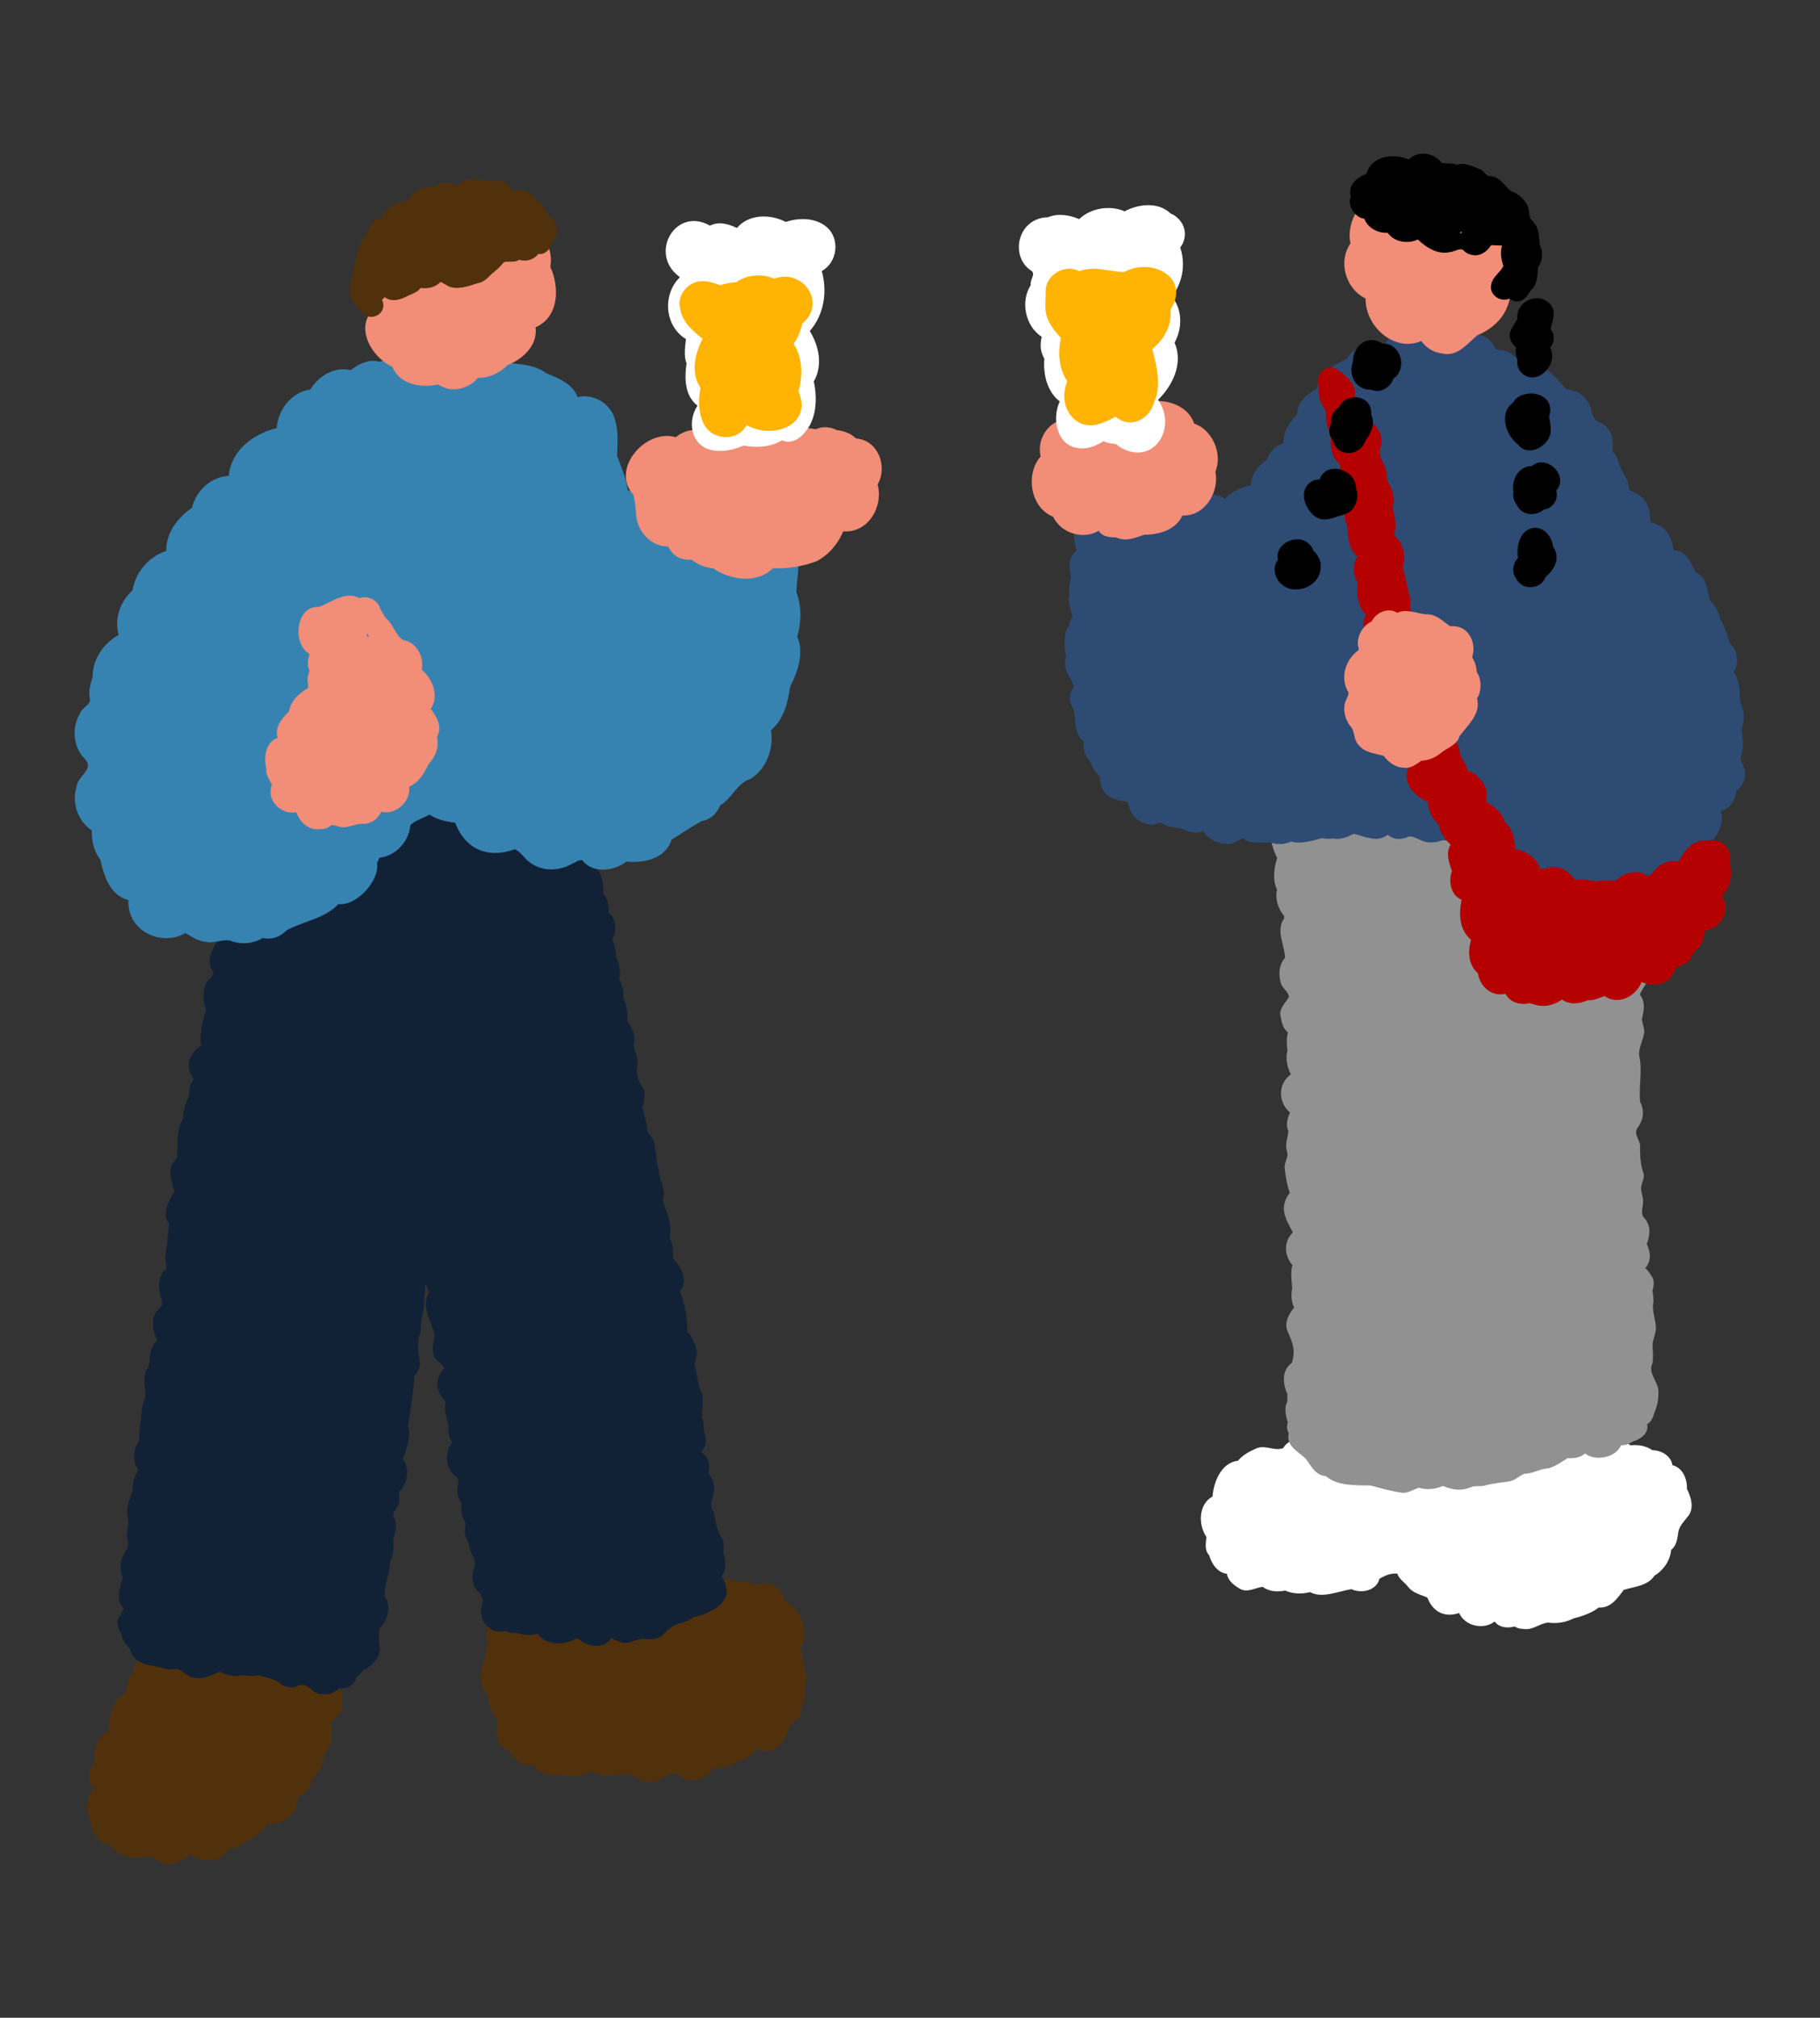 <?xml version="1.0" encoding="UTF-8"?>
<svg id="_レイヤー_1" data-name="レイヤー_1" xmlns="http://www.w3.org/2000/svg" viewBox="0 0 1080 1196.93">
  <rect x="0" y="0" width="1080" height="1196.93" fill="#333333" stroke="none"/>
  <defs>
    <style>
      .cls-1 {
        fill: #ffb303;
      }

      .cls-2 {
        fill: #919191;
      }

      .cls-3 {
        fill: #2d4b73;
      }

      .cls-4 {
        fill: #fff;
      }

      .cls-5 {
        fill: #f28d77;
      }

      .cls-6 {
        fill: #b50000;
      }

      .cls-7 {
        fill: #122236;
      }

      .cls-8 {
        fill: #3683b2;
      }

      .cls-9 {
        fill: #51310b;
      }
    </style>
  </defs>
  <g>
    <g>
      <g>
        <path class="cls-9" d="M203.26,974.09c5.34,6.64,4.66,18.96-1.96,24.52,2.16,7.23,4.33,17.83-4.18,21.73-1.3,2.26.48,4.9-.53,7.34.57,4.68-1.25,9.9-4.49,13.22-.13,5.7-2.4,10.27-6.51,14.07-2.09,3.8-2.77,9.57-8,10.34-2.18,4.03-1.49,8.99-5.41,12.11-3.45,3.1-8.64,5.72-13.3,4.03-2.97,5.89-8.69,8.77-14.34,11.61-2.16,2.38-5.17,3.45-8.38,3.39-4.69,8.16-16.21,9.41-23.11,3.49-5.19,4.6-12.58,8.05-19.31,4.05-.95-.55-1.91-1.06-2.71-1.83-.29-.27-.57-.57-.81-.88-8.29.92-19.83,1.93-24.47-6.77-7.34-.38-12.16-8.82-12.05-15.55-3.23-6.03-2.07-13.06,2.13-18.23-4.66-4.35-2.6-11.02.28-15.74.42-2-.13-3.8-.09-5.83.4-5.56,4.73-10.09,8.97-13.26-.59-8.53,2.2-18.08,10.27-22.43.02-3.89.59-7.92,3.58-10.75.31-4.84,3.63-9.68,8.05-11.7,1.85-3.43,3.92-6.8,6.07-10.07,1.72-2.57,5.1-4.03,8.2-3.74,2.77-3.61,7.61-4.29,10.44-7.76,2.46-3.04,3.59-7.02,6.8-9.48,2.79-2.49,6.68-1.45,9.7-3.34,3.91-3.81,9.83-5.63,14.69-2.44,4-3.54,9.98-5.61,15.3-4,3.48,1.89,7.52,2.7,10.88,4.69,2.16-.38,4.03-1.12,6.18-1.76,6.2-1.12,12.34,3.23,14.67,8.78.07.04.13.07.18.11,5.41-.09,8.78,4.95,10.62,9.45,3.12,3.48,3.04,8.2,2.66,12.62Z"/>
        <path class="cls-9" d="M476.96,988.34c1.61,3.78,2.38,8.09.5,11.94,1.3,4.22.24,8.86-2.18,12.38,1.25,5.8-3.45,7.74-6.75,11.13-1.74,9.04-9.65,18.78-19.75,13.28-2.49,4.35-6.8,6.75-11.46,8.14-4.16,3.6-9.83,2.66-14.78,4.07-3.74,8.14-15.61,8.84-21.31,2.42-6.84.5-11.9,7.68-19.53,4.57-1.91-.48-3.87-1.47-5.47-2.61-.66-.48-1.21-1.03-1.67-1.61-2.77.35-5.43.64-8.18.13-5.3,2.02-10.88,1.12-15.59-1.72-5.47,3.96-12.07,4-18.25,2.15-5.8,1.36-12.6-.26-15.74-5.67-6.36,1.21-11.74-2.9-14.62-8.27-6.97-2.82-9.37-11.32-6.31-17.74-3.89-3.89-6.14-9.35-5.96-14.89-5.83-5.5-5.3-15.11-1.93-21.75-.02-.17-.02-.35-.04-.51-.15-3.1.68-6.05,1.69-8.93-1.54-4.97-1.83-11.87,3.12-14.98.99-2.6,1.23-5.25,3.23-7.35,2.48-2.4,7.01-1.39,7.48,2.31,4.2-1.52,8.33-.75,12.21-3.6,6.46-4.46,16.97-7.87,24.43-4.93,7.13-1.16,14.47-5.61,21.75-2.77,2.79-1.06,5.59-2.4,8.56-2.68,2.82.05,5.54,1.15,8.34,1.56,5.1-8.29,16.45-9.04,24.12-4,4.93-7.17,15.46-4.48,21.59-.5,4.51-1.5,9.26-.88,13.74.33,3.54.4,7.19-.09,10.27,2.18,6.86-3.45,16.71.86,16.74,9.08,9.98,4.46,15.48,18.83,9.67,28.3,1.63,3.28,1.58,7.02,2.07,10.55Z"/>
      </g>
      <g>
        <path class="cls-7" d="M429.23,920.74c1.04,4.45,2.47,10.36-1.02,14.06-.02.09-.02.16-.03.23,5.72,8.76,3.13,16.02-6.13,20.49-3.39,1.89-6.98,3.01-10.74,3.79-1.96,1.69-4.38,2.8-6.9,3.39-4.5.83-7.99,3.7-10.84,7.07-3.04,2.61-7.21,3.04-10.98,2.42-3.67-.38-6.95,1.86-10.48,2.38-3.47.54-6.31-1.63-9.42-2.71-3.27,5.28-10.27,5.39-15.36,2.95-1.36-.43-2.41-1.3-3.39-2.29-.61-.23-1.22-.49-1.82-.77-7.3,4.55-17.76,4.62-23.33-2.73-4.03,1.6-8.11.78-12.13-.37-2.28-.02-4.66.16-6.6-1.25-6.88,2.55-14.26-3.56-14.49-10.63-.35-2.42.28-4.81,1.13-6.97-.24-1.65-1.36-3.08-1.88-4.66-4.52-2.99-5.42-9.56-3.77-14.42,1.43-2.95.94-5.54-.73-8.27-2-3.44-2.05-7.66-4.1-11.12-.78-2.47-.31-5.07.12-7.47-.82-1.98-2.07-3.67-2.4-5.87-.73-2.33.47-4.53-.23-6.71-1.15-1.36-1.75-3.11-2.08-4.83-1.23-3.42,1.32-6.83-.28-10.16-7.14-3.86-7.92-15.01-2.87-20.82-2.31-2.43-2.61-6.26-2.36-9.44-.94-4.81-2.85-9.5-1.65-14.49-5.73-6.05-7.02-13.01-1.13-19.55.05-1.79-1.3-2.9-2.64-3.84-5.39-3.67-4.19-10.08-2.73-15.46-1.25-8.25-8.63-17.03-3.56-25.58-.12-1.95-1.03-3.61-1.89-5.3-.02.03-.03.05-.05.09-.66,5.06-.68,10.15-1.08,15.2-1.3,5.54-1.56,7.47-1.76,13.1-2.9,6.33-1.08,12.67-.38,19.15-.23,2.73-1.88,5.09-3.34,7.37-.56,9.76-2.48,19.51-3.73,28.91,1.91,6.85-.87,13.76-3.16,20.07,4.48,4.76,2.81,15.12-2.07,19.06-.21,2.88.66,5.99-.8,8.65-1.04,1.81-2.48,3.34-3.72,4.99v.03c3.56,3.56,2.92,9.64.99,13.9.28,4.85.63,9.66-1.98,14.16-.07,7.12-3.7,13.71-3.08,20.78,4.4,5.94,1.35,13.87-3.04,18.87-.82,2.88-.24,6.22-.4,9.09,2.15,7.07-3.72,12.7-9.19,15.53-1.48,1.44-2.94,2.88-4.33,4.43-.97,4.41-5.73,6.86-10.09,6.36-3.72,3.65-10.01,4.76-14.54,2.1-3.16-2.21-5.16-5.13-9.52-3.86-4.17,2.57-9.52.71-12.72-2.52-3.79-1.69-7.77-2.5-11.71-3.56-2.88,1.09-6.83-.05-9.66.14-4.62.96-8.74-.17-12.79-2.31-5.73,2.83-12.86,6.05-19.02,2.22-2.48-1.44-4.45-3.89-7.56-3.67-1.84.21-3.67.4-5.47-.05-6.64-2.4-15.46-1.55-19.7-8.06-.97-1.37-1.29-2.71-1.63-4.01-2.35-2.59-4.86-5.44-5.02-9.14-1.3-1.3-1.84-3.06-2.15-4.81-.97-3.93,2.41-6.57,3.53-9.97-5.11-4.87-2-12.79-.45-18.63-1.25-2.52-1.74-5.49-1.15-8.27-.07-4.76,5.59-8.51,4.17-13.03-1.29-3.06-.45-6.32.3-9.4.02-3.28-1.09-6.5-.66-9.85.21-3.82,2.26-7.07,3.09-10.74.09-4.31.9-8.62,3.47-12.15-3.65-5.2-3.28-11.83.3-16.98.16-6.59,1.41-13,1.88-19.57.05-2.83,1.93-5.18,2.05-7.99-.21-4.86-1.72-10.11.35-14.73,1.91-2.42,2.35-5.01,2.07-7.99.75-3.42,1.62-7.31,4.5-9.56-2.17-4.76-3.8-10.51-1.41-15.6,1.16-2.17,3.18-3.87,4.59-5.92-1.67-6.78-4.46-15.36,2-20.71.89-2.12-.42-4.22-.42-6.38.96-6.76,1.46-13.62,2.36-20.43-4.78-6.62-.31-13.26,3.09-19.25-1.72-7.3-5.02-13.66,1.49-19.76.8-7.94-.73-16.25,3.61-23.46.02-4.64,1.55-8.88,3.27-13.05.68-3.44.42-7.16,2.9-9.99-.09-1.93-2.01-3.35-2.38-5.3-1.55-5.52,1.82-12.49,7.02-14.84-1.27-7.39.64-13.83,2.83-21.55-2.03-4.99-2.26-11.5.47-16.26,1.41-1.96,3.7-3.32,3.96-5.96-4.95-6.24-.71-13.19,2.64-19.03-.44-5.33-.21-11.07,1.41-16.13.96-2.1,3.34-3.16,4.05-5.4-1.77-4.9-.8-10.95,2.64-14.91.49-4.26,2.24-7.94,4.92-10.96.37-1.09.77-2.19,1.04-3.25.17-4.76-.09-9.52,1.2-14.16-3.09-6.15-1.81-16.47,4.83-19.74-.3-4.43-.56-9.52,1.58-13.55.97-3.22,4.13-4.8,5.28-7.84.97-3.46,2.67-6.5,5.11-9.12,1.23-3.98,3.96-6.85,7.09-9.56,2.87-4.57,5.49-9.09,9.47-12.88,1.93-6.26,8.3-9.26,14.54-8.74,2.52-1.58,5.16-3.34,6.71-5.93,3.21-4.83,10.29-4.73,14.98-2.31,3.98,1.13,6.98-2.94,11.1-2.22,5.11-1.65,10.04.61,15.06.57,4.27-1.89,8.18.78,12.47.71,2.73-.07,5.02-1.91,7.87-1.36,6.32.61,11.92,4.45,18.21,5.33,2.02-.3,4.01-.52,6.01.21,2.71.92,4.59,3.27,6.39,5.16,3.14.68,6.03,2.19,8.46,4.27,3.23,4.85,10.79,5.67,12.3,11.78,5.47,2.1,7.37,5.02,10.08,9.82,3.58,1.56,7.02,3.96,7.44,8.1,5.52,2.19,10.37,8.39,8.98,14.49,2.69,6.1,4.97,12.35,7.77,18.4.95,2.19.94,4.88-.17,7.02,7.64,2.4,10.53,12.68,6.03,19.11,1.75,3.25,3.35,7.39,2.02,11.02,3.56,3.65,3.89,9.5,3.94,14.35,2.62,3.16,3.16,7.44,3.06,11.45,4.52,3.6,5.18,10.84,2.21,15.66,1.27,3.54,2.36,7.11,2.19,10.93,2.15,3.87,2.8,8.34,1.95,12.65,1.18,2.92,2.59,5.82,2.45,9.07-.76,2.55,1.29,4.73,1.7,7.19.94,3.13.19,6.41,1.02,9.52,3.01,3.84,4.73,9,3.3,13.8.43,2.59,1.67,5.09,2.14,7.73,1.01,3.39-1.09,6.6.1,9.94.68,2.87,1.77,5.4,3.47,7.77,1.42,3.35.75,7.44-.64,10.69,1.27,5.11,3.04,10.17,3.35,15.52,6.34,5.18,3.61,14.2,6.38,21.01-.26,6.43,4.93,12.35,2.54,18.68,1.81,7.56,6.34,14.7,3.91,22.71,2.36,3.6,2.38,7.91,2.02,12.16,4.93,5.33,9.61,12.81,4.19,19.46,2.97,7.68,4.69,16.14,4.33,24.43,2.1,1.3,3,3.34,3.82,5.56,2.1,4.12,2.8,8.72.35,12.88,1.58,4.67,1.86,9.54,2.92,14.32,1.04,1.79,2.14,3.65,2.17,5.77.33,4.12-.52,8.22-.35,12.34,1.49,2.81.52,5.92,1.37,8.9,1.49,3.81,1.25,8.24-1.98,11.07,4.57,3.35,5.58,7.59,4.34,12.94,2.47,2.42,3.46,6.34,3.44,9.73-.31,4.52-3.72,9.05-.28,13.01,1.32,6.48,1.62,10.63,5.19,16.52,1.18,2.4.5,4.85.49,7.37ZM224.32,897.27v-.04c-.49-1.27-.97-2.54-1.46-3.82-.19.35-.36.68-.54,1.01-.47.87-1.04,1.7-1.62,2.54.04,2.68-1.16,5.18-.95,7.85.69-2.95,1.63-6.12,4.57-7.54Z"/>
        <path class="cls-7" d="M211.68,944.41s-.01-.02-.02-.03c-.95-1.51-1.22-3.17-.99-4.84-.95-1.24-1.44-2.83-1.18-4.42-2.57-2.2-2.72-5.81-2.21-9.01-.72-2.3-.55-4.65.4-6.87-.14-.17-.27-.35-.39-.55-6.98-2.2-7.07-9.54-5.38-15.49-4.22-6.28,1.79-12.45,4.62-17.9-.14-4.36.41-8.66,1.1-12.86-1.4-3.97.38-8.53,4.3-10.31,6.62-3.15,12.99,3.63,11.82,10.24,6.35,1.77,8.96,10.06,4.93,15.25,5.97,2.78,7.04,11.89,1.69,15.86-.15,8.15,2.3,17.36-4.59,23.59.75,3.64,1.11,7.94-.87,11.22,2.64,9.19-8.77,15.42-13.24,6.13Z"/>
      </g>
    </g>
    <g>
      <path class="cls-8" d="M473.1,377.75c4.26,9.61.18,20.91-4.27,29.75-1.34,9.37-3.78,19.48-11.39,25.69,2,10.45-2.73,23.38-12.2,28.89-8.07,2.57-10.71,11.54-17.92,15.63-1.82,4.55-5.7,8.71-10.77,9.28-6.24,3.36-12.07,7.39-18.1,11.15-3.27,11.06-16.4,14.12-26.63,12.91-7.57,5.83-20.03,7.37-26.45-.9-.77.15-1.54.29-2.31.42-1.54.92-3.14,1.65-3.34,1.65-7.67,4.62-17.83,4.92-25.18-.55-3.37-2.26-5.26-6.24-9.02-7.91l-.02-.02c-15.85,5.8-29.38.16-35.38-15.66-5.28-.83-10.67-1.69-15.26-4.86-3.76,2.11-8.11,3.28-11.37,6.18-.62,9.57-8.66,18.41-18.34,19.39-.4,1.08-.92,2.15-1.45,3.17,1.74,10.55-12.29,25.66-22.96,24.36-7.85,8.55-20.82,10.11-30.76,15.59-3.71,4-8.93,5.67-14.12,4.53-5.87,3.5-12.97,4.02-19.31,1.52-4.53-.9-9.13,1.61-13.74.88-4.81-.37-8.79-3.01-12.8-5.36-14.6,8.57-34.9-1.76-33.78-19.5-11.04-2.99-14.4-14.05-16.69-23.97-3.85-5.14-5.23-11.08-5.04-17.39-8.31-5.52-12.05-16.29-9.12-25.75.57-6.71,10.97-10.55,4.95-16.67-7.01-6.97-7.89-18.65-2.86-27.02,1.12-3.37,5.63-4.62,5.96-7.92-1.01-4.51-.04-9.13,1.49-13.41-.04-10.73,6.31-20.06,15.53-25.27-2.79-9.48.92-19.95,8.22-26.43,1.69-10.75,9.72-20.03,20.05-23.36-.37-10.67,6.77-19.83,15.24-25.57,2.31-10.29,11.22-18.32,21.82-18.96,1.19-14.97,14.75-25.09,28.39-28.3.79-10.88,8.82-21.4,20.01-22.91,4.82-8.02,14.38-13.83,23.88-11.5,4.88-3.69,10.93-6.79,17.2-4.92,7.59-3.25,13.83.13,20.29-.88,6.8-4.31,15.31-5.23,22.47-1.25,9.06-11.61,28.9-9.87,36,2.99,7.24.81,14.36,1.54,20.43,6.07,7.24,2.79,15.42,6.25,18.3,14.01,9.24-2.35,19.61,3.8,22.06,13,2.29,6.86,1.6,14.65,1.34,21.71,2.35,6.71,5.52,13.17,6.29,20.45,5.78,1.89,8.88,7.47,12.86,11.41,3.69,2.88,8.11,2.62,12.4,3.81,9.26-2,21.73-2.38,28.02,5.94,8.09-4.71,19.06-2.92,25.33,4.02,10.16.35,20.38,6.69,22.36,17.17.86,6.16-.77,11.94-.86,18.06,3.21,8.6,3.04,17.68.55,26.58Z"/>
      <g>
        <path class="cls-5" d="M261.55,229.02c-.53-.27-1.05-.59-1.56-.93-10.18,2.13-22.8.24-27.2-10.56-12.45-5.59-22.71-23.64-10.69-34.54-3.08-4-2.9-9.04-3.17-13.81-1.06-4.14.04-8.58,1.65-12.45,4.37-7.72,11.81-17.35,21.61-16.91,3.67-13.2,17.44-18.6,29.99-15.11,14.18-4.97,24.19-2.07,33.71,9.39,13.63-3.04,23.11,12.1,20.63,24.14,5.69,12.11,5.21,29.93-8.69,35.87h-.02c1.37,10.66-7.34,18.84-16.53,22.41-4.64,4.57-10.99,7.91-17.61,7.59-3.65,4.23-9.03,6.85-14.45,6.85-2.61,0-5.23-.61-7.67-1.94Z"/>
        <path class="cls-5" d="M440.19,343.21c-4.07-.35-8.07-1.43-11.79-3.14-1.85-.84-3.59-1.78-5.12-2.97-4.8-.35-9.24-2.2-12.82-5.06-2.82.18-5.67-.29-8.05-1.45-2.66-1.39-4.46-3.63-5.8-6.16-.09-.11-.18-.2-.29-.31-8.91.22-16.86-7.43-18.47-16.1-.79-4.91-.61-9.81-2.09-14.6-13.66-15.22,7.34-39.34,25.22-34.08,9.12-7.17,17.68-4.33,23.33,2.44,6.36-1.45,13-.81,18.56,2.99,5.98-6.49,13.99-7.23,22.16-6.75,5.83-3.1,12.69-5.03,18.95-3.36,3.89-1.89,8.82-1.56,12.58.48,4.24.44,8.36,1.98,11.44,4.97,13.02.9,18.96,16.67,12.8,27.22,3.5,13.32-5.61,28.96-20.39,27.88-.02.02-.04.02-.04.02-3.01,7.28-8.6,13.9-15.64,17.61-8.22,3.14-17.31,4.71-26.1,4.18-4.08,4.37-10.19,6.3-16.1,6.3-.78,0-1.56-.03-2.33-.1Z"/>
        <path class="cls-5" d="M255.61,420.57c3.56,4.6,7.15,10.69,3.7,16.41,1.39,5.74-.66,11.61-4.64,15.83-2.84,5.36-5.92,11.5-11.92,13.81,1.47,8.42-8.2,17.4-16.49,14.8-2.02,4.44-6.11,7.52-11.17,7.24-3.61.05-6.95,1.61-10.47,2.07-2.71.27-5.23-1.23-7.85-1.27-2.05,1.69-4.68,2.59-7.34,2.4-6.46.7-11.66-4.31-13.63-10.07-.77.15-1.56.22-2.33.22-8.27,0-15.42-8.16-12.09-16.52-1.56-2.97-3.8-6.02-3.36-9.57-1.67-6.47-.55-15.74,6.69-18.16-1.91-6.13,2.59-11.77,6.8-15.68,1.21-6.79,5.72-10.58,11.24-13.9.04-.5.07-.97.15-1.45-.7-2.86-.39-5.98.79-8.69-1.69-3.41-.81-6.77-.09-10.12-10.38-6.02-8.12-28.65,5.54-27.88,7.79-2.7,15.55-9.72,24.17-5.23,4.92-1.85,11.1,1.28,12.36,6.35,1.05,1.81,2.57,4.86,3.92,6.09,4.02,3.52,5.01,9.57,9.67,12.4,8.18,1.45,12.4,9.87,11,17.61,6.51,5.56,10.45,15.57,5.32,23.31ZM219.06,377.68c-.38-.62-.77-1.3-1.08-2-.09.61-.24,1.14-.4,1.63.51.07,1.01.2,1.49.37Z"/>
      </g>
      <path class="cls-9" d="M330.21,135.57c.3,3.75-1.32,7.16-3.39,10.12-1.08,3.12-4.19,5.58-7.33,4.9-2.66,3.49-7.49,4.85-11.31,3.49-2.93,1.99-6.2.49-9.21,1.48-2.04,2.61-4.6,4.96-7.21,6.9-2.58,2.75-5.11,5.17-8.86,5.69-5.32,1.77-11.47,3.92-16.76,1.68-1.55-1.01-3.09-1.74-4.69-2.6-3.22,3.33-7.73,4.14-11.88,3.61-1.79,2.4-4.5,3.31-7.02,4.39-4.32,2.36-9.96,4.37-14.1,1.08l-.15.06c-.05.02-.09.04-.15.06-.45.53-.94,1-1.47,1.37,3.99,8.62-7.91,14.1-12.39,6.7-3.59-2.73-6.25-7.19-6.92-11.97.61-5.09,1.45-10.28,3-15.24.93-3.25,1.6-6.54,2.43-9.82.92-4.06,4.22-6.62,5.43-10.53,1.45-3.7,4.01-7.75,8.28-7.19,2.45-7.16,9.27-10.09,15.79-10.76,2.62-6.02,9.32-8.54,15.03-7.85,3.84-3.44,9.5-3.49,13.35-.56,4.63-4.21,11.41-5.71,16.8-3.03,5.62-.78,13.76-1.23,16.13,5.55,1.43.57,2.69-.2,4.14-.37,3.68-.35,7.56,1.65,9.56,4.83,3.12,1.4,5.39,4.75,6.65,8.04,2.03,3.4,6.24,5.08,6.25,9.97Z"/>
    </g>
  </g>
  <g>
    <path class="cls-4" d="M1001.07,883.28c2.53,5.01,4.51,11.81.35,16.51-2.24,2.9-4.55,5.04-5.41,8.58-.66,3.98-.83,8.23-4.33,10.99-.51,6.29-4.55,12.07-9.87,15.3-4,6.14-11.92,6.44-18.32,8.49-3.58,4.93-7.87,11-14.78,10.42-4.42,3.39-9.57,5.1-14.91,6.45-4.75,2.42-9.9,3.25-15.17,2.48-4.68.48-8.64,4.14-13.37,3.91-1.21-.11-2.46-.15-3.65-.4-1.05-.24-2-.7-2.93-1.19-3.94,1.21-9.21.66-11.72-2.95-6.6,5.15-17.61,2.79-21.11-5.02-8.93,2.97-15.66-.94-18.84-9.15-3.92-1.8-8.53-2.64-11.33-6.29-2.11-2.75-5.41-4.6-6.53-7.96-3.85-.31-7.21,1.1-10.55,3.03-1.71,7.04-10.73,9.04-16.62,6.2-7.61,1.17-17.52,5.72-24.5,1.76-4.99,1.21-10.09,1.16-14.84-.92-4.64.9-9.39.66-13.37-2.2-4.57.46-9.08,3.89-13.88.92-3.25-1.96-6.73-4.62-7.32-8.62-5.74-.84-9.04-5.94-10.55-11.08-2.9-2.99-1.96-7.17-1.61-10.82-4.97-7.21-4.81-19.4,3.61-24.01.68-8.75,5.25-20.14,15.11-21.22,2.75-3.39,7.1-5.67,11.1-7.39,5.3-2.15,10.33,1.87,15.7-.07,2.48-4.11,7.5-6.49,12.25-5.87,5.96-1.56,12.23-6.44,18.47-2.38,3.32-3.19,8.11-4.25,12.71-3.91,2.09.33,3.15-1.56,4.92-2.29,8.46-4,16.98,1.93,25.51,2.95,5.17-4.9,13.72-1.25,16.67,4.51,6.27-1.19,12.62,2.53,15.94,7.76.59.18,1.14.4,1.69.68,4.38-2.57,10.51-2.73,14.69.35,3.91.59,7.15-2.64,11-2.92,6.73-.11,13.65-3.47,20.01.07,1.96-3.54,5.83-5.25,9.7-5.76,5.21-1.3,8.2,2.95,12.29,4.03,5.28-1.93,10.69.37,16.08-.05,4.69-1.74,10.05-1.85,14.29,1.19,4.42-.55,9.13.24,12.84,2.83,5.26.13,11.19,3.28,11.9,8.91,6.33,1.61,8.84,8.25,8.67,14.18Z"/>
    <path class="cls-2" d="M980.55,808.68c-3.04,6.49,4.47,11.5,3.54,18.01.13,4.03-.99,7.98-2.48,11.72-.75,2.44-1.76,5.12-4.24,6.44,1.28,5.3-3.72,8.82-8.53,10.33-2.02,1.36-4.35,2.24-6.9,2.15-2.88,7.21-15.11,9.83-21.29,4.88-2.92,2.46-6.55,3.01-10.36,2.75-3.72,2.11-7.24,5.03-11.55,6.05-4.97.24-9.04,3.17-14.07,3.21-3.21,1.23-5.56,3.94-9.02,4.53-4.95.83-9.83,1.04-14.64,2.53-2.82.66-6.05-.24-8.66,1.14-5.85,2.18-10.58,1.3-16.16-.95-4.33,1.91-9.57,2.51-14.16,1.03-3.43,1.05-6.42,3.39-10.16,3.01-6.29-1.03-12.45-2.59-18.54-4.33-8.9-.2-19.51.48-26.54-5.54-6.57-.5-8.77-6.4-12.16-10.56-4.66-4.31-11.65-7.52-9.87-14.87-1.37-2.16-1.12-4.38-.62-6.62-1.21-3.96-2.24-8.6-.22-12.27-.05-1.41-.05-2.82.04-4.22-2.73-6.24-3.61-14.18,2.62-18.65,2.37-7.36.48-12-2.51-18.65-2.15-4.97.59-10.27,3.89-14.16-1.76-3.69-1.85-7.54-1.19-11.52-.24-4.62-1.12-9.08.15-13.66-4.9-5.68-5.34-13.97.29-19.42-4.6-8.36-8.4-14.86-1.82-23.51-1.69-4.51-2.49-9.3-2.97-14.07-.79-3.85,2.77-7.08,1.14-10.86-1.12-4.49.66-7.56.95-11.61-1.71-3.76-.51-7.46.95-11.09-7.04-5.91-7.3-17.02.55-22.6-2.29-4.35-3.21-9.32-2.04-14.18-.44-3.56-.68-7.24.29-10.75-2.95-2.24-3.69-5.78-4.27-9.08-1.41-4.81,2.81-8.25,4.93-12.03-.55-2.92-3.43-4.75-4.64-7.35-1.71-5.08-1.6-11.54,2.27-15.75-.22-7.67-5.74-16.36-.48-23.4-.04-.53-.09-1.06-.15-1.6-3.76-4.24-5.25-10.18-4.16-15.57-2.81-5.81-1.69-12.73.11-18.69-3.56-6.77-4.66-14.31-4.6-21.79-2.66-3.74-2.84-8.84.55-12.25.02-.73.05-1.47.09-2.22-5.17-5.01-6.02-13.09-3.17-19.39-.88-3.56-4.31-6.09-4.49-9.89-1.76-4.35.13-8.91-1.6-13.13-1.01-2.9-.24-6.53,2.15-8.69,1.54-.95,1.74-2.29,2.38-3.83,1.16-2.29,4.53-2.31,6.18-.59.97,1.06,1.32,2.22,2.82,2.66.39.17.71.37,1.03.57,2.64-2.77,6.31-4.82,9.98-5.76,3.61-7.04,13.44-9.15,20.52-5.36,3.71-4.84,11.77-5.74,17.41-3.69,6.35-1.85,11.81-1.06,17.68,1.49,5.32-4.31,11.96-4.79,18.69-4.46,6-2.68,13.13-2.57,18.98.33,2.48-.97,4.38-2.99,7.15-3.36,2.46-.4,5.12.31,7.57.81,3.37-.07,6.68-.04,9.87,1.14,3.65-1.38,7.19-3.47,11.17-3.78,5.56-.05,9.89,3.76,14.95,5.37,3.1.26,4.84-2.81,7.78-3.41,5.47-1.05,12.69.18,15.68,4.99,4.2-.66,8.29-.37,12.38.7,7.19,1.16,16.45.42,21.16,6.53,8.66,1.04,15.53,11.68,9.43,18.58,2.38,3.96,2.66,8.69,2.31,13.13,2.07,4.27,1.98,9.12.95,13.65,2.35,6.22,1.28,12.49-1.39,18.45,4.6,3.87,4.36,10.53,2.11,15.44-1.34,2.04-2.84,4.02-3.25,6.42,2.86,4.22,4.93,9.61,3.17,14.62-.75,2.18-2.77,3.6-3.74,5.63.59,9.37-1.8,18.6-3.3,27.86,5.5,6.53,1.65,14.45-2.18,20.83.84,3.92,3.94,7.3,4.15,11.3.33,4.73-3.89,7.92-5.3,12.16,3.45,4.9,2.35,9.44,1.14,14.67.44,2.4,1.25,4.79,1.49,7.21-.44,4.79-3.3,9.08-3.12,14.07,2.24,9.13-.39,18.58.66,27.84,2.6,5.04,1.98,10.29-1.3,14.91-3.03,3.76.83,6.93,1.23,10.75-.04,5.67.07,11.19,2.04,16.6.79,3.08-1.39,5.91-1.49,8.93.07,2.79,1.45,5.34,1.19,8.16.02,3.72-2,6.95,1.23,9.98,3.61,4.51,2.88,9.76,1.01,14.76,2.13,5.02,2.95,9.89-.86,14.38,1.69,1.63,3.04,3.61,4.22,5.56,1.3,2.64.66,5.36.04,8.05.35,2.11.62,4.14.55,6.27-1.05,5.01.92,9.41,1.38,14.27.61,4.14-1.93,7.9-1.91,12,.11,3.45.62,6.95-.09,10.34Z"/>
    <g>
      <g>
        <path class="cls-3" d="M1032.75,449.46c.72,3.59,3.45,6.77,2.9,10.64-.55,3.49-2.31,7.12-5.37,8.99-.33,5.14-3.63,10.93-9.06,11.68,1.91,6.79-1.25,14.76-6.64,19.15-1.05,3.17-3.87,5.32-6.68,6.88-1.78,3.36-4.31,6.27-8.01,7.32-7.43,1.58-13.08,7.78-20.87,7.74-5.03.16-6.62,5.79-11.32,6.91-3.1,1.03-6.4.97-9.59.37-1.91-.37-3.67-1.41-4.99-2.82-4,2.53-9.02,1.61-13.52,1.5-4.4.77-8.47.18-12.51-1.6-7.96,4.07-20.5.77-20.67-9.61-2.33-.92-4.13-2.86-4.55-5.45v-.02c-3.21-3.12-6.42-6.2-9.74-9.21-.9-.7-1.8-1.39-1.85-1.6-2.55-2.02-5.81-1.85-8.73-2.86-3.89,2.46-8.36,2.16-12.58.83-4.29.88-8.53.26-12.78.15-2.64.83-5.36,1.47-8.16,1.21-4.42.13-7.79-3.81-12.12-3.43-3.98,1.96-8.67,2.13-12.25-.92h-.39c-6,4.66-13.31.95-19.92-.73-3.87,2.04-8.03,3.67-12.14,2.81-2.33.29-4.68.26-6.8-.2-6.02,1.58-12.1,3.71-18.23,2-3.89,1.8-7.96,1.91-12.05.7-5.47-.77-11.9,1.72-16.4-2.75-3.23,1.34-5.96,3.89-9.83,3.43-5.25-.17-11.24-2.66-13.74-7.48-4.44,1.87-9.24.35-13.42-1.58-4.02-.68-8.25-.81-11.68-3.39-1.45-.61-2.82.88-4.33.92-2.88.51-5.39-.33-7.83-1.8-4.95-2.11-6.42-6.86-7.87-11.57-9.21-1.21-16.8-4.18-16.27-15.1-2.68-2.07-4.42-4.75-5.36-7.96-2.86-3.37-5.3-7.81-4.11-12.36-5.98-4.64-4.97-12.69-6.07-19.29-2.93-4-3.3-9.76.02-13.59-1.82-6.29-7.28-10.36-4.62-17.77-1.21-5.68-1.87-12.97,1.56-17.99.29-2.05,1.03-4.02,2.16-5.81-.64-3.72-2.81-8.09-1.89-11.98.02-.13.02-.24.05-.37-.37-3.74.09-7.61,1.1-11.24-1.19-5.08-1.87-11.33,2.62-15,.2-.29.4-.6.62-.88-2.05-6.13-2.24-13.24.95-19.04-2.09-6.8,2.75-13.35,9.06-15.55,1.98-11.85,16.52-17.37,26.34-11.22,5.43-5.06,14.43-3.71,19.29,1.54,2.44-.05,4.79.61,6.86,1.8.02-.07.05-.15.07-.22-3.01-3.81-1.61-10.78,3.5-11.88,4.46-.04,7.74,4.48,7.34,8.6,4.27,3.12,7.52,7.68,7.92,13.08,1.69.07,3.47.57,4.93,1.34.62.33,1.21.72,1.78,1.15,4.2-4.38,9.56-6.99,15.44-8.12.04-6.27,4.29-11.83,9.5-15.09,1.36-4.7,5.17-8.45,9.85-9.76-.55-6.55,3.7-12.64,7.98-17.24-.05-7.13,6.16-12.16,11.88-15.17.05-9.74,10.51-14.1,17.97-17.72,1.65-4.53,6.73-6.84,11.3-7.41,3.67.35,7.35.72,11.04-.04,1.5-7.67,12.58-11.06,18.45-6.11,5.61-2.97,11.61-2.33,17.62-2.35,3.3-.37,6.99.86,9.08,3.52,7.32-5.19,17.74-1.39,20.67,6.9,3.43.62,7.15.24,9.83,3.12,1.93,2.09,4.93,1.36,7.19,2.66,2.24,1.32,4.57,2.53,6.55,4.25,8.2.64,13.11,7.89,18.19,13.48,6.11.61,11.17,3.69,13.9,9.26,1.5,4.25,1.47,9.33,6.57,10.75,4.55,2.29,7.04,6.57,7.08,11.63.18,1.45.02,2.84-.22,4.26.64,2,2.44,3.41,3.03,5.45,1.19,4.24,3.15,8.09,5.41,11.87,1.5,2.15.53,5.23,2.37,7.06,8.69,2.55,12.03,9.79,11.66,18.34,2.84,1.27,6.09,2.04,8.38,4.26,3.43,3.34,4.68,8.09,5.67,12.62,7.45.46,10.2,7.47,12.97,13.26,6.71,2.66,6.58,10.33,8.34,16.23,2.99,3.34,5.52,6.97,6.25,11.52,2.46,4.4,4.35,8.91,5.43,13.87,5.08,4.48,5.92,11.98,2.48,17.66,3.52,4.6,3.78,10.53,3.72,16.18.73,3.41,2.57,6.56,2.38,10.14.09,2.55-.59,4.9-1.38,7.32.64,5.61,1.74,11.61-.75,16.98Z"/>
        <path class="cls-6" d="M1026.58,511.52c.75,4.33,1.12,8.55-.28,12.73-.81,3.01-3.43,5.02-4.27,7.98,5.41,7.83-1.34,19-10.23,19.72-.73,4.42-1.61,9.04-5.56,11.79-1.87,1.85-2.31,4.42-4.16,6.31-2.79,2.68-5.39,2.4-8.09,4.66-2.16,9.04-12.16,11.3-19.83,7.85-3.3,8.29-13.85,14.09-22.03,8.29-3.15,1.12-6.29,2.7-9.76,2.44-5.01,2.16-10.84,2.99-15.53-.39-3.69,2.86-8.55,4.26-13.19,3.67-2.11-.22-4.05-.97-6.07-1.52-5.34,1.38-11.65-.37-14.2-5.56-8.09,2.04-15.26-4.29-16.36-12.14-5.81-5.06-6.03-12.95-4.13-19.9-7.04-5.98-7.28-15.3-5.58-23.71-6.53-2.81-7.94-10.93-5.72-17.09-1.85-4.99-3.7-10.73-.79-15.66-3.47-3.08-6.16-6.93-6.82-11.44-3.81-4.05-6.57-8.36-6.66-13.88h-.02c-7.98-3.14-16.21-12.32-11-21.06-3.83-1.91-5.36-6.33-6.53-10.2-1.47-4.42-3.48-8.69-3.85-13.35-7.74-4.02-8.13-13.97-4.24-20.83-7.63-4.4-11.19-12.8-6.58-20.85-1.38-2.95-2.97-5.87-3.15-9.17-2.88-4.49-4.03-10.73-1.39-15.59-5.17-4.93-5.47-12.6-4.97-19.28-2.86-4.29-2.92-10.91,0-15.17-4.7-3.69-5.52-10.01-5.96-15.61.11-2.33-.88-4.46-1.49-6.66-.53-3.45.39-6.84,1.85-9.94-1.05-4.73-5.47-8.44-5.3-13.74.28-3.6.22-5.32.72-8.53-5.54-3.96-6.47-12.36-5.54-18.67-2.9-3.91-3.19-8.66-3.04-13.24-2.68-3.81-5.15-8.97-4.09-13.72-2.88-6.09,2.68-14.31,9.59-11.57,5.7,3.54,13.39,9.52,11.48,17.06,6.35,2.05,9.81,7.89,9.85,14.45,4.58,3.89,8.07,10.27,5.19,16.18-.04,1.34-.2,2.88-.04,3.54,1.36,4.9,4.53,7.98,4.04,13.79,1.38,4.03,4.03,7.67,4.11,12.03.57,2.27-.73,4.38-.51,6.6,1.63,4.93,2.26,9.96.86,15.02,1.12,2.11,3.14,3.34,4.14,5.54,1.58,4.33,2.93,9.54.82,13.87,2.04,6.4,2.92,13.02,4.79,19.48-.44,3.23-.31,6.29,1.65,9.01.51,1.91,1.6,3.34,2.81,4.82,1.56,3.1,2.4,6.97,1.25,10.31,2.9,3.89,4.02,8.71,3.06,13.44,4.92,4.99,8.01,9.68,10.07,16.43,1.19,2.95,2,6.11.59,9.13,5.7,3.43,7.96,11.11,4.97,16.98,2.09,3.43,4.71,6.55,4.86,10.77.94,3.65,3.92,6.38,4.68,10.18,6.86,2.22,13.55,11,10.56,18.29,4.88,2.57,10.18,7.17,11.5,12.47,4.47,3.56,6.16,10.03,5.8,15.76,6.68.97,13.02,5.23,15.08,11.9,3.83-.2,7.35-2.04,11.24-.79,4.13.99,7.1,3.98,9.56,7.23,4.36-.92,8.58.4,12.87.79,3.7-.77,7.26-.77,10.97-.2,4.68-5.06,13.61-7.39,19.28-2.68,3.17-1.41,4.33-4.75,7.1-6.57,3.34-2.04,7.48-3.36,11.3-2.27,3.14-6.6,8.97-13.57,17.09-12.43,3.91-.61,8-.02,10.58,3.12,1.78,2.26,3.12,5.15,2.51,8.02.04.6.11,1.21.15,1.8Z"/>
        <path class="cls-5" d="M876.25,398.51c3.04,4.51,3.04,11.19.26,15.83,2.42,8.97-5.45,15.83-10.4,22.27-1.19,4.81-6.42,6.77-10.14,9.3-3.54,3.14-7.74,5.14-12.51,5.36-3.08,2-6.22,4.75-10.16,4.13-5.21-.04-9.19-3.08-12.27-7.06-4.86-1.39-10.75-1.76-14.32-5.87-4.13-3.96-2.2-8.55-5.59-11.92-3.06-4.13-4.49-9.83-2.59-14.75.75-1.63,1.56-3.08,1.74-4.88-5.3-8.47-2.07-19.55,5.81-25.18.09-.28.16-.57.24-.84-2.09-6.02,1.85-13.68,7.54-16.19,2.77-5.36,9.72-8.73,15.22-5.21,5.41-2.44,11.33.16,16.8.92,6.22-.48,10.03,3.98,14.71,7.08,10.29-1.21,16.01,9.35,12.97,18.32,1.61,2.62,2.64,5.61,2.7,8.71Z"/>
      </g>
      <g>
        <g>
          <path class="cls-5" d="M662.44,318.87c-3.89-.22-8.2-.29-10.47-4-9.28,5.56-22.39,1.41-27.03-8.35-13.55-5.3-16.6-25.31-7.43-35.73-2.07-8.88,2.77-18.45,11.65-21.51,7.06-2.62,14.78-.77,21.9.7,5.96-8.79,16.54-10.16,26.3-10,10.67-5.1,27.4-.73,31.25,11.3,10.82,3.58,17.06,17.94,12.6,28.5,2.51,12.07-6.4,26.7-19.5,25.99-4.11,8.67-13.81,11.39-22.67,11.44-3.72,1.23-7.46,2.81-11.33,2.81-1.72,0-3.48-.33-5.26-1.15Z"/>
          <path class="cls-5" d="M856.03,209.73c-4.93-.5-9.66-3.15-12.64-7.43-15.5,6.8-33.19-8.12-33.06-25.25-11.49-5.41-16.68-21.48-8.94-32.68-2.5-10.8,4.37-25.09,14.82-27.97,2.26-9.3,14.27-12.65,21.43-7.78,8.38-4.97,18.34-.92,24.41,6.24,13.27-3.17,26.07-.75,31.12,14.54,6.59,11.41,16.2,25.38,2.95,36.13,2.28,16.14-5.72,27.64-19.54,33.4-5.27,4.53-10.57,11.13-17.71,11.13-.91,0-1.85-.09-2.83-.33Z"/>
        </g>
        <g>
          <path d="M867.06,138.45c.17-.37.36-.73.57-1.08-.44.2-.9.38-1.36.54.27.19.44.51.79.54ZM896.93,177.94c-.44-.23-.84-.5-1.2-.8-5.66,2.4-12.49-2.5-10.73-8.73.94-4.5,5.37-6.74,7.1-10.72-1.31-3.79-2.01-8.11-.76-12-.92-.02-1.83-.08-2.75-.12-1.23-.02-2.48-.06-3.73-.16-2.06,3.3-5.48,6.05-9.45,6.02-2.72-.03-5.57-1.12-7.29-3.27-2.77-.99-4.87,1.23-7.62,1.35-7.17,1.82-14.15-2.67-19.17-7.45-5.94,2.86-14,1.55-17.93-4-5.74.32-11.72-2.72-13.8-8.3-5.67-.63-10.31-8.09-7.98-13.07-2.14-6.92,3.84-11.46,9.31-13.7,3-10.73,16.18-12.17,25.02-8.39,5.55-5.5,14.96-4.05,19.54,1.96,2.91.72,6.17-.03,9.03,1.23,4.84-1.81,9.44,1.13,13.91,2.69,2.02.87,2.98,3.23,5.09,3.99,6.25-.2,8.87,5.42,12.93,8.77,4.21,1.53,8.02,4.71,9.97,8.75,1.18,2.23.81,4.7,1.44,7.03.87,1.57,2.29,2.74,3.26,4.24,2.47,3.58,1.99,7.92,2.63,12,2.18,4.31,1.64,9.36-1.06,13.35-.37,4.74-.28,10.15-4.35,13.68-2.55,4.39-5.88,8.3-11.4,5.65Z"/>
          <path d="M902.29,220.48c-1.65-2.04-2.19-4.52-1.86-6.99-1.25-2.65-1.12-5.49-.71-8.28-1.29-4.19.05-9.02,3.98-11.34,2.83-1.82,5.94-2.26,9.21-1.48,2.85-.11,5.48.69,7.35,3.02,2.51,3.01,2.33,7.88-.43,10.7,5.65,10.14-8.75,24.42-17.55,14.37Z"/>
          <path d="M901.11,264.01c-.07-.13-.17-.24-.24-.35-.79-1.1-1.32-2.27-1.58-3.46-5.92-3.9-5.58-13.64.64-17.09.4-7.52,11.89-9.3,14.15-1.95,5.74,2.23,5.92,9.61,6.17,14.85-.68,8.45-13.08,15.48-19.15,8Z"/>
          <path d="M902.72,301.37c-12.5-6.9,2.23-27.93,13.26-20.06,7.56,4.37,4.89,17.77-3.08,20.14-3.34.78-7.03,2-10.18-.07Z"/>
          <path d="M903.96,207.76c-6.11-.84-10.38-7.79-6.69-13.21,1.18-1.79,2.08-3.73,3.22-5.41-1.48-9.13,10.48-15.75,17.67-10.2,4.88,3.19,4.11,8.73,2.66,13.35-.8,8.15-8.14,16.59-16.85,15.46Z"/>
          <path d="M902.72,264.97c-6.17-3.52-10.23-11.09-9.54-18.18.32-3,1.91-6.11,4.53-7.72,1.3-2.59,3.78-4.22,6.49-5.02,8.85-2.54,18.49,3.06,15.03,13.1.59,8.67-6.01,22.16-16.51,17.82Z"/>
          <path d="M905.36,304.35c-4.23-1.44-6.73-6.08-6.43-10.39-3.34-7.25,1.5-17.66,10.07-17.47,8.79-7.49,22.35,5.81,14.43,14.6,1.75,4.83-2.1,10.61-7.12,11.14-3.24,2.4-7.12,3.54-10.95,2.12Z"/>
          <path d="M813.57,231.17c-14.04.31-16.2-20.9-1.95-22.36,3.38.08,7.73-.63,9.88,2.75,12.5,4.75,4.24,24.29-7.92,19.61Z"/>
          <path d="M797.06,265.63c-7.62-1.84-9.36-13.3-3.14-17.86-2.35-14.97,20.71-16.71,19.8-1.59,4.55,8.53-7.41,24.17-16.66,19.45Z"/>
          <path d="M778.73,303.2c-4.21-6.4-.71-14.62,5.8-17.7,2.69-5.65,10.75-8.13,15.95-4.4,5.38,3.94,5.79,13.45,0,17.08-2.17,8.87-16.44,13.95-21.76,5.02Z"/>
          <path d="M808.01,226.76c-1.58-1.47-2.28-3.64-2.48-5.76-5.89-6.12-1.35-17.95,6.96-19.15,2.8-.51,5.45.62,7.84,1.89,2.19.08,4.26.42,6.15,1.79,8.8,6.59,5.62,21.14-6.24,20.8-3.67,2.72-8.66,4.14-12.23.42Z"/>
          <path d="M799.22,268.69c-4.27-.13-7.82-3.87-8.54-7.99-2.34-2.64-2.51-6.56-.77-9.74-.28-1.66-.1-3.31.68-4.91,2.62-6.66,12.61-7.81,16.94-2.12,2.59,2.67,1.69,6.45,2.9,9.57,2.64,7.33-3.13,16.11-11.21,15.19Z"/>
          <path d="M780.25,306.27c-4.29-3.28-7.46-9.48-6.18-14.93.99-4.24,4.89-7.09,9.04-6.91,3.14-9.9,18.56-7.65,19.49,2.33,3.5,3.46,3.63,8.81,1.4,13.01-2.41,5.42-8.5,6.25-13.67,7.1-2.96,2.03-7.3,1.51-10.08-.59Z"/>
          <path d="M767.3,349.57c-8.24-.69-14.21-10.54-8.9-17.62-2.32-9.28,11.17-15.65,17.72-9.8,1.41.96,2.57,2.39,3.02,4.17,2.12,2.27,4.15,4.84,4.57,8.04.92,9.56-7.28,16.1-16.41,15.2Z"/>
          <path d="M900.81,344.92c-.83-.97-1.41-2-1.98-3.12-1.71-3.35-.82-8.05,1.91-10.67-.89-6.04.5-13.97,6.07-16.96,7.22-3.79,14.01,2.9,14.76,10,4.63,6.73,1.01,13.43-4.45,18.14-2.37,6.69-11.89,8.21-16.31,2.61Z"/>
        </g>
      </g>
    </g>
  </g>
  <g>
    <g>
      <path class="cls-4" d="M422.37,267.02c-12.3-2.59-14.8-16.96-8.46-26.38-7.7-5.84-7.8-16.48-6.5-25.17-1.87-4.5-.77-10.17-.37-14.36-12.72-7.65-14.02-26.37-3.75-36.48-.02-.08-.04-.15-.06-.23-.04-.09-.08-.18-.12-.27-18.41-13.47-2.35-41.92,18.21-30.28,5.26-2.68,11.02-1.02,15.96,1.41,6.97-8.36,19.81-8.42,28.98-3.61,7.91-2.66,17.92-2.56,24.47,3.18,7.95,7.07,6.13,20.92-3.07,25.93,3.4,12.34,1.4,25.76-7.13,35.63,5.51,8.83,7.84,20.48,2.37,29.9,2.24,9.93,1.67,22.74-5.5,30.41-3.22,3.99-8.46,6.89-13.42,4.49-6.87,4.2-15.02,4.47-22.83,3.17-6.1,2.57-12.3,3.96-18.77,2.65Z"/>
      <path class="cls-4" d="M641.84,265.94c-14.29.06-18.15-16.95-12.98-27.82-7.49-5.68-9.94-16.22-9.14-25.24-1.12-2.2-2.06-4.57-2.17-7.06-.1-2.09.17-4.06.58-6.06-9.72-6.19-12.74-21.02-6.47-30.64-.79-2.97,3.36-6.71.12-8.66-9.52-6.2-9.34-20.76-.9-27.68,3.23-2.64,7.06-3.86,10.86-3.86,6.25-2.57,12.71-1.44,18.64,1.06,6.92-6.6,18.27-8.45,27-4.63,8.15-4.46,20.22-5.65,27.22,1.28,1.4.55,2.82,1.4,3.6,2.18,5.75,4.69,6.44,12.4,2.16,18.01,4.12,12.48.13,25.67-9.66,34.21,2.15,4.69,4.32,9.61,3.87,14.87.09,6.14-3.49,11.21-6.12,16.35,1.74,10.65-2.21,21.3-9.4,29.11,7,15.62-10.66,26.23-24.26,20.37-3.8,2.5-8.18,4.25-12.73,4.25-.51,0-1.02-.02-1.54-.07,0,0,1.32.02,1.32.02Z"/>
      <path class="cls-4" d="M663.83,264.73c-4.53-3.5-6.93-9.06-5.69-14.76,1.14-5.18,4.89-8.9,9.63-10.48,1.13-2.11,2.31-3.26,3.32-5.28-5.41-10.48-7.09-23.84.4-33.82-2.68-8.5-1.43-18.07,4.64-24.84-2.06-5.5-3.31-11.38-.5-16.91,2.23-5.41,7.83-11.88,14.34-9.74,9.66,4.73,10.11,18.58,5.43,27.01,6.34,7.85,6.33,18.71,1.59,27.36,5.31,12.1-1.02,25.33-9.75,33.88,0,.02,0,.05,0,.07,11.98,17.4-3.72,40.34-23.43,27.52Z"/>
    </g>
    <g>
      <path class="cls-1" d="M418.25,252.6c-3.87-6.66-4.11-15.1-2.56-22.46-6.05-9.26-3.28-20.22,1.21-29.15-6.43-5.31-12.2-10.11-13.41-18.49-1.76-8.02,5.51-16.07,13.6-15.68,3.54-.05,7,1.23,10.32,2.38,2.98-1.06,6.25-1.54,8.38-1.72.37-.03.73-.06,1.09-.08,5.73-4.18,14.18-5.13,20.72-2.71.66.18,1.31.36,1.95.58,17.03-6.17,31.18,14.56,16.56,26.62-1.36,5.02-2.37,8.19-5.23,12.08,5.55,8.39,5.56,19.19,2.93,28.25h0c8.81,20.27-15.71,28.68-30.78,19.92-4.99,9.54-19.05,9.52-24.78.47Z"/>
      <path class="cls-1" d="M644.28,252.03c-6.66-1.21-11.33-7.23-12.45-13.63-.71-4.06-.05-8.38,1.48-12.3-5.04-7.58-5.66-16.94-3.75-25.56-4.13-4.74-8.62-9.91-9.08-16.51-.48-4.03.2-7.97.07-12.01.42-9.5,11.86-15.56,19.88-11.12,8.63-3.43,17.71.26,26.58.5,16.37-9.04,39.8,3.27,27.53,22.31,1.09,9.12-3.82,17.76-10.82,23.31,2.54,9.23,5.67,22.13,1.25,31.12-2.53,10.5-14.06,16.71-23.01,9.01-5.27,2.95-11.46,6.03-17.69,4.88Z"/>
    </g>
  </g>
</svg>